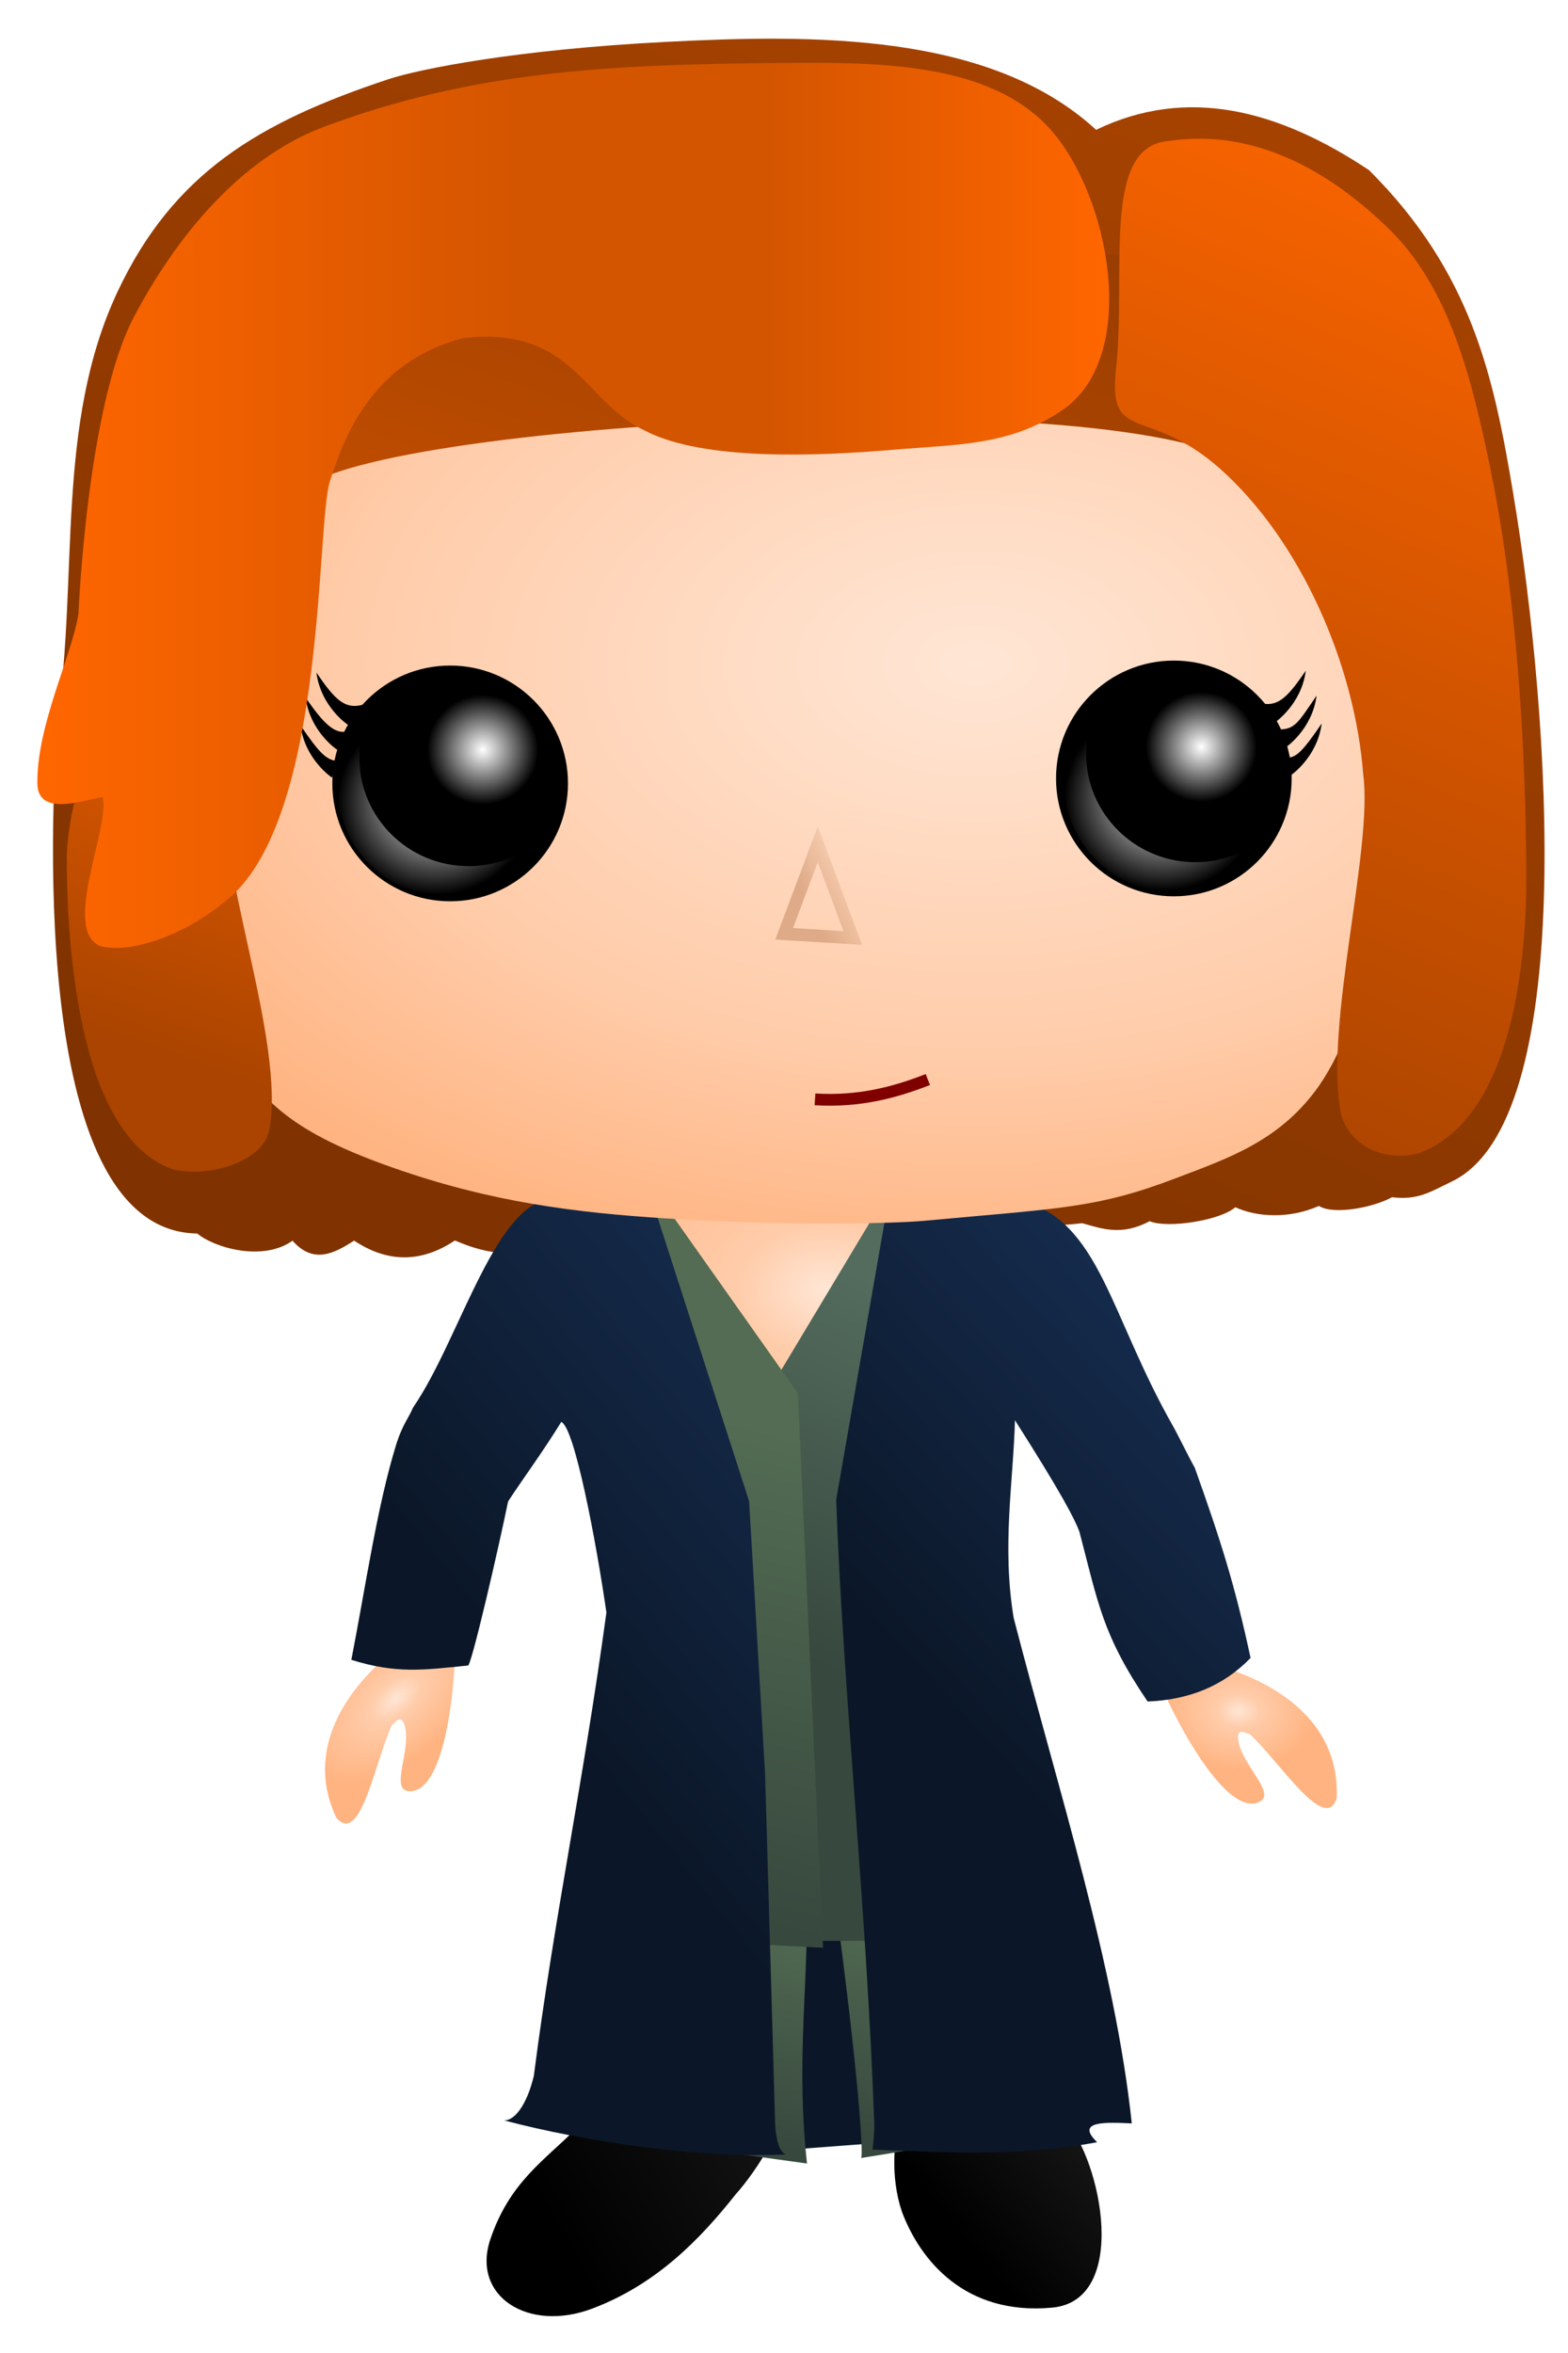 <?xml version="1.0" encoding="UTF-8" standalone="no"?>
<!-- Created with Inkscape (http://www.inkscape.org/) -->

<svg
   xmlns:dc="http://purl.org/dc/elements/1.1/"
   xmlns:cc="http://creativecommons.org/ns#"
   xmlns:rdf="http://www.w3.org/1999/02/22-rdf-syntax-ns#"
   xmlns:svg="http://www.w3.org/2000/svg"
   xmlns="http://www.w3.org/2000/svg"
   xmlns:xlink="http://www.w3.org/1999/xlink"
   xmlns:sodipodi="http://sodipodi.sourceforge.net/DTD/sodipodi-0.dtd"
   xmlns:inkscape="http://www.inkscape.org/namespaces/inkscape"
   width="200"
   height="300"
   id="svg2"
   version="1.1"
   inkscape:version="0.48.5 r10040"
   sodipodi:docname="scully.svg">
  <defs
     id="defs4">
    <linearGradient
       inkscape:collect="always"
       id="linearGradient3913">
      <stop
         style="stop-color:#deaa87;stop-opacity:1;"
         offset="0"
         id="stop3915" />
      <stop
         style="stop-color:#deaa87;stop-opacity:0;"
         offset="1"
         id="stop3917" />
    </linearGradient>
    <linearGradient
       inkscape:collect="always"
       id="linearGradient3889">
      <stop
         style="stop-color:#000000;stop-opacity:1;"
         offset="0"
         id="stop3891" />
      <stop
         style="stop-color:#1a1a1a;stop-opacity:1"
         offset="1"
         id="stop3893" />
    </linearGradient>
    <linearGradient
       id="linearGradient3873">
      <stop
         style="stop-color:#0b1728;stop-opacity:1"
         offset="0"
         id="stop3875" />
      <stop
         style="stop-color:#162d50;stop-opacity:1"
         offset="1"
         id="stop3877" />
    </linearGradient>
    <linearGradient
       inkscape:collect="always"
       id="linearGradient4187">
      <stop
         style="stop-color:#536c5d;stop-opacity:1"
         offset="0"
         id="stop4189" />
      <stop
         style="stop-color:#37483e;stop-opacity:1"
         offset="1"
         id="stop4191" />
    </linearGradient>
    <linearGradient
       inkscape:collect="always"
       id="linearGradient4171">
      <stop
         style="stop-color:#536c53;stop-opacity:1;"
         offset="0"
         id="stop4173" />
      <stop
         style="stop-color:#37483e;stop-opacity:1"
         offset="1"
         id="stop4175" />
    </linearGradient>
    <linearGradient
       id="linearGradient4101">
      <stop
         id="stop4103"
         offset="0"
         style="stop-color:#ffe6d5;stop-opacity:1" />
      <stop
         style="stop-color:#ffccaa;stop-opacity:1"
         offset="0.278"
         id="stop4105" />
      <stop
         id="stop4107"
         offset="1"
         style="stop-color:#ffb380;stop-opacity:1" />
    </linearGradient>
    <linearGradient
       id="linearGradient4495"
       inkscape:collect="always">
      <stop
         id="stop4497"
         offset="0"
         style="stop-color:#ff6600;stop-opacity:1" />
      <stop
         style="stop-color:#d45500;stop-opacity:1"
         offset="0.447"
         id="stop4501" />
      <stop
         id="stop4503"
         offset="0.685"
         style="stop-color:#d45500;stop-opacity:1" />
      <stop
         id="stop4499"
         offset="1"
         style="stop-color:#ff6600;stop-opacity:1" />
    </linearGradient>
    <linearGradient
       id="linearGradient4441"
       inkscape:collect="always">
      <stop
         id="stop4443"
         offset="0"
         style="stop-color:#803300;stop-opacity:1" />
      <stop
         id="stop4445"
         offset="1"
         style="stop-color:#d45500;stop-opacity:1" />
    </linearGradient>
    <linearGradient
       inkscape:collect="always"
       id="linearGradient4382">
      <stop
         style="stop-color:#ff6600;stop-opacity:1"
         offset="0"
         id="stop4384" />
      <stop
         style="stop-color:#aa4400;stop-opacity:1"
         offset="1"
         id="stop4386" />
    </linearGradient>
    <linearGradient
       inkscape:collect="always"
       id="linearGradient4374">
      <stop
         style="stop-color:#aa4400;stop-opacity:1"
         offset="0"
         id="stop4376" />
      <stop
         style="stop-color:#803300;stop-opacity:1"
         offset="1"
         id="stop4378" />
    </linearGradient>
    <linearGradient
       id="linearGradient4324">
      <stop
         style="stop-color:#ffe6d5;stop-opacity:1"
         offset="0"
         id="stop4326" />
      <stop
         id="stop4368"
         offset="0.624"
         style="stop-color:#ffccaa;stop-opacity:1" />
      <stop
         style="stop-color:#ffb380;stop-opacity:1"
         offset="1"
         id="stop4328" />
    </linearGradient>
    <linearGradient
       id="linearGradient3799">
      <stop
         style="stop-color:#ffffff;stop-opacity:1;"
         offset="0"
         id="stop3801" />
      <stop
         style="stop-color:#ffffff;stop-opacity:0;"
         offset="1"
         id="stop3803" />
    </linearGradient>
    <radialGradient
       inkscape:collect="always"
       xlink:href="#linearGradient3799-3"
       id="radialGradient3805-2"
       cx="429.821"
       cy="163.255"
       fx="429.821"
       fy="163.255"
       r="9.464"
       gradientUnits="userSpaceOnUse" />
    <linearGradient
       id="linearGradient3799-3">
      <stop
         style="stop-color:#ffffff;stop-opacity:1;"
         offset="0"
         id="stop3801-1" />
      <stop
         style="stop-color:#ffffff;stop-opacity:0;"
         offset="1"
         id="stop3803-6" />
    </linearGradient>
    <radialGradient
       inkscape:collect="always"
       xlink:href="#linearGradient3799-2"
       id="radialGradient3860-8"
       cx="428.031"
       cy="161.656"
       fx="428.031"
       fy="161.656"
       r="12.531"
       gradientTransform="matrix(1,0,0,0.945,0,8.869)"
       gradientUnits="userSpaceOnUse" />
    <linearGradient
       id="linearGradient3799-2">
      <stop
         style="stop-color:#ffffff;stop-opacity:1;"
         offset="0"
         id="stop3801-7" />
      <stop
         style="stop-color:#ffffff;stop-opacity:0;"
         offset="1"
         id="stop3803-7" />
    </linearGradient>
    <radialGradient
       inkscape:collect="always"
       xlink:href="#linearGradient3906-4"
       id="radialGradient3912-0"
       cx="433.861"
       cy="155.347"
       fx="433.861"
       fy="155.347"
       r="7.324"
       gradientUnits="userSpaceOnUse" />
    <linearGradient
       inkscape:collect="always"
       id="linearGradient3906-4">
      <stop
         style="stop-color:#ffffff;stop-opacity:1;"
         offset="0"
         id="stop3908-9" />
      <stop
         style="stop-color:#ffffff;stop-opacity:0;"
         offset="1"
         id="stop3910-4" />
    </linearGradient>
    <radialGradient
       r="12.531"
       fy="161.656"
       fx="428.031"
       cy="161.656"
       cx="428.031"
       gradientTransform="matrix(1,0,0,0.945,-279.747,701.348)"
       gradientUnits="userSpaceOnUse"
       id="radialGradient3877"
       xlink:href="#linearGradient3799"
       inkscape:collect="always" />
    <radialGradient
       r="7.324"
       fy="155.347"
       fx="433.861"
       cy="155.347"
       cx="433.861"
       gradientUnits="userSpaceOnUse"
       id="radialGradient4039"
       xlink:href="#linearGradient3799"
       inkscape:collect="always" />
    <filter
       inkscape:collect="always"
       id="filter4018-6"
       x="-0.3"
       width="1.6"
       y="-0.3"
       height="1.6"
       color-interpolation-filters="sRGB">
      <feGaussianBlur
         inkscape:collect="always"
         stdDeviation="1.831"
         id="feGaussianBlur4020-0" />
    </filter>
    <radialGradient
       inkscape:collect="always"
       xlink:href="#linearGradient3799"
       id="radialGradient3860"
       cx="428.031"
       cy="161.656"
       fx="428.031"
       fy="161.656"
       r="12.531"
       gradientTransform="matrix(1,0,0,0.945,-372.449,701.849)"
       gradientUnits="userSpaceOnUse" />
    <radialGradient
       inkscape:collect="always"
       xlink:href="#linearGradient3799"
       id="radialGradient3912"
       cx="433.861"
       cy="155.347"
       fx="433.861"
       fy="155.347"
       r="7.324"
       gradientUnits="userSpaceOnUse" />
    <filter
       inkscape:collect="always"
       id="filter4018"
       x="-0.3"
       width="1.6"
       y="-0.3"
       height="1.6"
       color-interpolation-filters="sRGB">
      <feGaussianBlur
         inkscape:collect="always"
         stdDeviation="1.831"
         id="feGaussianBlur4020" />
    </filter>
    <radialGradient
       inkscape:collect="always"
       xlink:href="#linearGradient4324"
       id="radialGradient4330"
       cx="488.93"
       cy="140.046"
       fx="488.93"
       fy="140.046"
       r="78.569"
       gradientTransform="matrix(1.614,-0.008,0.005,1.018,-665.405,698.308)"
       gradientUnits="userSpaceOnUse" />
    <linearGradient
       inkscape:collect="always"
       xlink:href="#linearGradient4374"
       id="linearGradient4380"
       x1="531.41"
       y1="53.98"
       x2="455.073"
       y2="223.449"
       gradientUnits="userSpaceOnUse"
       gradientTransform="translate(-372.335,692.985)" />
    <linearGradient
       inkscape:collect="always"
       xlink:href="#linearGradient4495"
       id="linearGradient4388"
       x1="377.102"
       y1="123.804"
       x2="513.696"
       y2="123.804"
       gradientUnits="userSpaceOnUse"
       gradientTransform="translate(-372.335,692.985)" />
    <linearGradient
       gradientTransform="translate(-396.684,707.835)"
       inkscape:collect="always"
       xlink:href="#linearGradient4441"
       id="linearGradient4388-6"
       x1="520.352"
       y1="27.685"
       x2="474.93"
       y2="154.964"
       gradientUnits="userSpaceOnUse" />
    <linearGradient
       gradientTransform="translate(-248.353,693.193)"
       inkscape:collect="always"
       xlink:href="#linearGradient4382"
       id="linearGradient4388-60"
       x1="436.265"
       y1="72.107"
       x2="382.893"
       y2="197.177"
       gradientUnits="userSpaceOnUse" />
    <linearGradient
       gradientTransform="matrix(-1,0,0,1,453.696,695.541)"
       inkscape:collect="always"
       xlink:href="#linearGradient4382"
       id="linearGradient4388-60-4"
       x1="410.306"
       y1="126.612"
       x2="433.846"
       y2="191.21"
       gradientUnits="userSpaceOnUse" />
    <radialGradient
       inkscape:collect="always"
       xlink:href="#linearGradient4324-8"
       id="radialGradient4330-4"
       cx="488.93"
       cy="140.046"
       fx="488.93"
       fy="140.046"
       r="78.569"
       gradientTransform="matrix(1.614,-0.008,0.005,1.018,-293.069,5.323)"
       gradientUnits="userSpaceOnUse" />
    <linearGradient
       id="linearGradient4324-8">
      <stop
         style="stop-color:#ffe6d5;stop-opacity:1"
         offset="0"
         id="stop4326-8" />
      <stop
         id="stop4368-2"
         offset="0.624"
         style="stop-color:#ffccaa;stop-opacity:1" />
      <stop
         style="stop-color:#ffb380;stop-opacity:1"
         offset="1"
         id="stop4328-4" />
    </linearGradient>
    <radialGradient
       r="78.569"
       fy="140.745"
       fx="471.851"
       cy="140.745"
       cx="471.851"
       gradientTransform="matrix(0.521,-0.013,0.01,0.385,-141.904,868.704)"
       gradientUnits="userSpaceOnUse"
       id="radialGradient4080"
       xlink:href="#linearGradient4101"
       inkscape:collect="always" />
    <radialGradient
       inkscape:collect="always"
       xlink:href="#linearGradient4101"
       id="radialGradient4119"
       cx="531.088"
       cy="279.116"
       fx="531.088"
       fy="279.116"
       r="9.849"
       gradientTransform="matrix(1,0,0,0.769,-373.093,755.856)"
       gradientUnits="userSpaceOnUse" />
    <linearGradient
       inkscape:collect="always"
       xlink:href="#linearGradient4171"
       id="linearGradient4177"
       x1="485.714"
       y1="245.755"
       x2="469.464"
       y2="305.219"
       gradientUnits="userSpaceOnUse"
       gradientTransform="translate(-372.335,692.985)" />
    <linearGradient
       inkscape:collect="always"
       xlink:href="#linearGradient4187"
       id="linearGradient4193"
       x1="497.857"
       y1="229.326"
       x2="477.5"
       y2="272.362"
       gradientUnits="userSpaceOnUse"
       gradientTransform="translate(-372.335,692.985)" />
    <linearGradient
       inkscape:collect="always"
       xlink:href="#linearGradient4171-3"
       id="linearGradient4177-0"
       x1="485.714"
       y1="245.755"
       x2="469.464"
       y2="305.219"
       gradientUnits="userSpaceOnUse" />
    <linearGradient
       inkscape:collect="always"
       id="linearGradient4171-3">
      <stop
         style="stop-color:#536c53;stop-opacity:1;"
         offset="0"
         id="stop4173-6" />
      <stop
         style="stop-color:#37483e;stop-opacity:1"
         offset="1"
         id="stop4175-2" />
    </linearGradient>
    <linearGradient
       gradientTransform="translate(-373.317,719.771)"
       y2="305.219"
       x2="469.464"
       y1="278.255"
       x1="479.286"
       gradientUnits="userSpaceOnUse"
       id="linearGradient4231"
       xlink:href="#linearGradient4171-3"
       inkscape:collect="always" />
    <linearGradient
       gradientTransform="translate(-0.982,26.786)"
       y2="305.219"
       x2="469.464"
       y1="278.255"
       x1="479.286"
       gradientUnits="userSpaceOnUse"
       id="linearGradient4231-5"
       xlink:href="#linearGradient4171-3-8"
       inkscape:collect="always" />
    <linearGradient
       inkscape:collect="always"
       id="linearGradient4171-3-8">
      <stop
         style="stop-color:#536c53;stop-opacity:1;"
         offset="0"
         id="stop4173-6-8" />
      <stop
         style="stop-color:#37483e;stop-opacity:1"
         offset="1"
         id="stop4175-2-1" />
    </linearGradient>
    <linearGradient
       y2="305.219"
       x2="469.464"
       y1="278.255"
       x1="479.286"
       gradientTransform="translate(-355.192,721.75)"
       gradientUnits="userSpaceOnUse"
       id="linearGradient4265"
       xlink:href="#linearGradient4171-3-8"
       inkscape:collect="always" />
    <radialGradient
       inkscape:collect="always"
       xlink:href="#linearGradient4101-4"
       id="radialGradient4119-1"
       cx="531.088"
       cy="279.116"
       fx="531.088"
       fy="279.116"
       r="9.849"
       gradientTransform="matrix(1,0,0,0.769,0,65.396)"
       gradientUnits="userSpaceOnUse" />
    <linearGradient
       id="linearGradient4101-4">
      <stop
         id="stop4103-9"
         offset="0"
         style="stop-color:#ffe6d5;stop-opacity:1" />
      <stop
         style="stop-color:#ffccaa;stop-opacity:1"
         offset="0.278"
         id="stop4105-8" />
      <stop
         id="stop4107-2"
         offset="1"
         style="stop-color:#ffb380;stop-opacity:1" />
    </linearGradient>
    <radialGradient
       inkscape:collect="always"
       xlink:href="#linearGradient4101-4"
       id="radialGradient4339"
       gradientUnits="userSpaceOnUse"
       gradientTransform="matrix(1.078,-0.948,-0.508,-0.578,-380.248,1633.762)"
       cx="531.088"
       cy="279.116"
       fx="531.088"
       fy="279.116"
       r="9.849" />
    <linearGradient
       inkscape:collect="always"
       xlink:href="#linearGradient3873"
       id="linearGradient3879"
       x1="70.886"
       y1="971.853"
       x2="118.814"
       y2="933.639"
       gradientUnits="userSpaceOnUse" />
    <linearGradient
       inkscape:collect="always"
       xlink:href="#linearGradient3873"
       id="linearGradient3887"
       x1="119.156"
       y1="968.603"
       x2="162.201"
       y2="929.318"
       gradientUnits="userSpaceOnUse" />
    <linearGradient
       inkscape:collect="always"
       xlink:href="#linearGradient3889"
       id="linearGradient3895"
       x1="122.994"
       y1="1038.016"
       x2="142.116"
       y2="1022.659"
       gradientUnits="userSpaceOnUse" />
    <linearGradient
       inkscape:collect="always"
       xlink:href="#linearGradient3889"
       id="linearGradient3903"
       x1="70.714"
       y1="1036.291"
       x2="105.357"
       y2="1016.648"
       gradientUnits="userSpaceOnUse" />
    <linearGradient
       inkscape:collect="always"
       xlink:href="#linearGradient3913"
       id="linearGradient3919"
       x1="103.263"
       y1="868.245"
       x2="110.582"
       y2="864.709"
       gradientUnits="userSpaceOnUse" />
  </defs>
  <sodipodi:namedview
     id="base"
     pagecolor="#ffffff"
     bordercolor="#666666"
     borderopacity="1.0"
     inkscape:pageopacity="0.0"
     inkscape:pageshadow="2"
     inkscape:zoom="2.8"
     inkscape:cx="-44.137459"
     inkscape:cy="100.0307"
     inkscape:document-units="px"
     inkscape:current-layer="layer4"
     showgrid="false"
     inkscape:snap-bbox="true"
     inkscape:window-width="1366"
     inkscape:window-height="716"
     inkscape:window-x="-8"
     inkscape:window-y="-8"
     inkscape:window-maximized="1"
     inkscape:showpageshadow="false" />
  <g
     inkscape:groupmode="layer"
     id="layer4"
     inkscape:label="BackBase"
     style="display:inline"
     transform="translate(0,-752.362)">
    <path
       style="fill:url(#linearGradient4380);fill-opacity:1;stroke:none"
       d="m 7.308,844.276 c 2.718,-18.465 -0.267,-37.735 7.648,-54.639 7.141,-15.253 18.125,-21.718 34.587,-27.177 3.928,-1.303 16.34,-3.779 35.299,-4.754 18.867,-0.97 41.46,-1.228 54.967,11.209 11.604,-5.593 23.208,-2.576 34.812,5.138 13.169,13.121 15.92,26.43 18.402,41.294 4.827,28.919 8.145,79.844 -7.765,87.613 -2.995,1.462 -4.441,2.425 -7.71,2.045 -2.348,1.302 -7.426,2.297 -9.323,1.111 -3.852,1.696 -7.951,1.408 -10.661,0.166 -1.9,1.688 -8.674,2.74 -10.924,1.78 -3.555,1.89 -6.031,0.98 -8.595,0.254 -6.779,0.798 -10.269,-0.284 -14.904,-0.712 l -37.749,0.097 c -4.214,2.054 -8.878,2.758 -13.763,2.797 -5.888,2.974 -10.654,1.273 -13.605,0.019 -4.286,2.863 -8.572,2.869 -12.858,0.018 -2.618,1.704 -5.236,2.992 -7.854,0.011 -3.849,2.745 -10.068,0.843 -12.146,-0.913 C 2.841,909.349 6.888,851.493 7.308,844.276 z"
       id="rect3496"
       inkscape:connector-curvature="0"
       sodipodi:nodetypes="csssccasccccccccccccc" />
    <path
       style="fill:#0b1728;fill-opacity:1;stroke:none;display:inline"
       d="m 95.79,993.115 17.679,-0.179 2.857,32.321 -18.929,1.429 z"
       id="rect4195"
       inkscape:connector-curvature="0"
       sodipodi:nodetypes="ccccc" />
  </g>
  <g
     inkscape:groupmode="layer"
     id="layer7"
     inkscape:label="NeckLimbs"
     style="display:inline"
     transform="translate(0,-752.362)">
    <path
       style="fill:url(#radialGradient4080);fill-opacity:1;display:inline"
       d="m 75.478,905.194 c 14.926,0.003 47.809,1.122 47.73,1.01 0.054,-0.034 -12.882,11.94 -23.921,24.906 0.536,0.392 -13.573,-15.794 -23.809,-25.916 z"
       id="rect2997-5"
       inkscape:connector-curvature="0"
       sodipodi:nodetypes="cccc" />
    <path
       style="fill:url(#radialGradient4119);fill-opacity:1;stroke:none"
       d="m 148.777,968.792 c 2.312,5.051 8.146,15.321 11.932,13.258 2.109,-1.149 -2.567,-4.845 -2.785,-8.066 -0.105,-1.558 1.385,-0.356 1.399,-0.601 3.902,3.558 9.657,12.788 11.172,8.288 0.424,-8.429 -5.73,-13.672 -13.132,-16.289 z"
       id="path4109"
       inkscape:connector-curvature="0"
       sodipodi:nodetypes="csscccc" />
    <path
       style="fill:url(#linearGradient3903);stroke:none;fill-opacity:1"
       d="m 73.395,1023.846 c -3.994,3.996 -8.405,6.766 -10.85,14.015 -2.445,7.25 4.813,11.927 12.997,8.839 8.184,-3.087 13.75,-8.832 18.309,-14.584 2.736,-3.035 6.868,-9.691 5.556,-11.049 z"
       id="path4121"
       inkscape:connector-curvature="0"
       sodipodi:nodetypes="czzccc" />
    <path
       style="fill:url(#linearGradient3895);stroke:none;fill-opacity:1"
       d="m 135.775,1022.581 c 4.853,5.384 8.235,23.088 -1.562,23.996 -11.151,1.034 -16.859,-6.072 -19.17,-12.216 -1.524,-4.502 -1.049,-9.637 -0.052,-12.151 z"
       id="path4121-0"
       inkscape:connector-curvature="0"
       sodipodi:nodetypes="csccc" />
    <path
       style="fill:url(#radialGradient4339);fill-opacity:1;stroke:none;display:inline"
       d="m 58.011,963.899 c -0.195,5.551 -1.638,17.274 -5.926,16.824 -2.389,-0.251 0.51,-5.459 -0.526,-8.517 -0.501,-1.479 -1.416,0.203 -1.523,-0.017 -2.237,4.783 -4.005,15.516 -7.132,11.943 -3.629,-7.62 0.04,-14.824 5.869,-20.083 z"
       id="path4109-4"
       inkscape:connector-curvature="0"
       sodipodi:nodetypes="csscccc" />
  </g>
  <g
     inkscape:groupmode="layer"
     id="layer9"
     inkscape:label="Suit"
     transform="translate(0,-752.362)">
    <path
       style="fill:url(#linearGradient4265);fill-opacity:1;stroke:none"
       d="m 121.058,998.22 10.714,25.714 -21.964,3.571 c 0.299,0.322 0.07,-7.116 -2.79,-29.159 z"
       id="path4169-4-2"
       inkscape:connector-curvature="0"
       sodipodi:nodetypes="ccccc" />
    <path
       style="fill:url(#linearGradient4193);fill-opacity:1;stroke:none"
       d="m 111.593,907.133 -13.393,22.321 5,70.357 9.643,0 3.75,-93.214 z"
       id="path4167"
       inkscape:connector-curvature="0"
       sodipodi:nodetypes="cccccc" />
    <path
       style="fill:url(#linearGradient4231);fill-opacity:1;stroke:none"
       d="m 102.933,996.24 c -0.001,10.653 -1.342,19.632 0,31.964 L 79.718,1024.99 93.357,996.724 z"
       id="path4169-4"
       inkscape:connector-curvature="0"
       sodipodi:nodetypes="ccccc" />
    <path
       style="fill:url(#linearGradient4177);fill-opacity:1;stroke:none"
       d="m 84.986,906.24 16.786,23.75 3.214,70.714 -10,-0.536 -15.536,-94.286 z"
       id="path4169"
       inkscape:connector-curvature="0"
       sodipodi:nodetypes="cccccc" />
  </g>
  <g
     inkscape:groupmode="layer"
     id="layer8"
     inkscape:label="Coat"
     style="display:inline"
     transform="translate(0,-752.362)">
    <path
       style="fill:url(#linearGradient3879);fill-opacity:1;stroke:none"
       d="m 83.496,906.415 -12.374,-1.263 c -7.808,-0.46 -12.311,17.809 -18.466,26.713 -0.353,1.013 -1.305,2.02 -2.15,4.765 -2.399,7.794 -3.846,17.878 -5.692,27.356 5.724,1.784 9.127,1.312 14.851,0.727 0.335,0.6 3.946,-15.06 5.143,-20.923 1.825,-2.808 4.477,-6.378 6.775,-10.132 1.684,0.606 4.444,15.154 5.765,24.292 -2.977,21.846 -6.648,38.789 -9.257,59.076 -0.945,3.942 -2.566,5.724 -3.788,5.682 10.607,2.817 25.333,4.859 35.94,4.345 -0.73,-0.277 -1.202,-1.463 -1.368,-3.72 l -1.287,-44.78 -2.039,-34.793 z"
       id="path4162"
       inkscape:connector-curvature="0"
       sodipodi:nodetypes="cccscccccccccccc" />
    <path
       style="fill:url(#linearGradient3887);fill-opacity:1;stroke:none"
       d="m 113.043,906.921 17.173,-1.515 c 10.1,2.69 11.245,14.428 19.405,28.786 0.646,1.137 2.09,4.123 2.763,5.276 3.332,9.34 5.117,14.935 7.127,24.274 -3.481,3.613 -7.918,5.347 -13.132,5.556 -5.743,-8.456 -6.3,-12.507 -8.69,-21.611 -0.56,-1.567 -2.26,-4.874 -8.23,-14.249 -0.212,7.842 -1.685,16.077 -0.161,25.221 5.652,21.834 12.949,44.412 15.06,64.43 -3.091,-0.132 -7.33,-0.41 -4.419,2.399 -10.205,1.899 -19.352,1.279 -28.663,0.945 -0.047,0.57 0.284,-2.004 0.235,-3.35 -1.009,-28.106 -4.017,-55.567 -4.855,-79.511 z"
       id="path4164"
       inkscape:connector-curvature="0"
       sodipodi:nodetypes="ccscccccccccscc" />
  </g>
  <g
     inkscape:label="Head"
     inkscape:groupmode="layer"
     id="layer1"
     style="display:inline"
     transform="translate(0,-752.362)">
    <path
       style="fill:url(#radialGradient4330);fill-opacity:1"
       d="m 59,792.773 80.055,0 c 21.266,0 38.386,17.12 38.386,38.386 0,0 2.539,43.963 -9.643,60.251 -4.903,6.555 -11.323,8.7 -17.902,11.201 -10.049,3.821 -14.666,3.792 -31.801,5.381 -5.106,0.474 -19.791,0.578 -33.139,-0.283 -11.522,-0.743 -22.254,-2.043 -34.884,-6.485 -14.255,-5.014 -17.461,-9.332 -22.136,-17.493 -8.794,-15.353 -7.321,-52.572 -7.321,-52.572 0,-21.266 17.12,-38.386 38.386,-38.386 z"
       id="rect2997"
       inkscape:connector-curvature="0"
       sodipodi:nodetypes="ssssasssass" />
    <circle
       style="fill:#000000"
       id="path3001"
       transform="matrix(1.044,0,0,1.044,-383.668,703.246)"
       cx="422.496"
       cy="142.72"
       r="14.395"
       sodipodi:cx="422.49631"
       sodipodi:cy="142.71982"
       sodipodi:rx="14.394673"
       sodipodi:ry="14.394673"
       d="m 436.891,142.72 c 0,7.95 -6.445,14.395 -14.395,14.395 -7.95,0 -14.395,-6.445 -14.395,-14.395 0,-7.95 6.445,-14.395 14.395,-14.395 7.95,0 14.395,6.445 14.395,14.395 z" />
    <circle
       style="fill:#000000;display:inline"
       id="path3001-1"
       transform="matrix(1.044,0,0,1.044,-291.359,702.612)"
       cx="422.496"
       cy="142.72"
       r="14.395"
       sodipodi:cx="422.49631"
       sodipodi:cy="142.71982"
       sodipodi:rx="14.394673"
       sodipodi:ry="14.394673"
       d="m 436.891,142.72 c 0,7.95 -6.445,14.395 -14.395,14.395 -7.95,0 -14.395,-6.445 -14.395,-14.395 0,-7.95 6.445,-14.395 14.395,-14.395 7.95,0 14.395,6.445 14.395,14.395 z" />
    <path
       style="fill:none;stroke:url(#linearGradient3919);stroke-width:1.6;stroke-linecap:butt;stroke-linejoin:miter;stroke-miterlimit:4;stroke-opacity:1;stroke-dasharray:none;fill-opacity:1"
       d="m 104.308,859.99 -4.286,11.429 8.75,0.536 z"
       id="path3027"
       inkscape:connector-curvature="0"
       sodipodi:nodetypes="cccc" />
    <path
       style="fill:#000000;fill-rule:evenodd;stroke:none"
       d="m 160.611,841.966 c 2.315,0.631 3.56,-0.595 5.943,-4.093 -0.572,4.386 -4.016,6.66 -4.016,6.66 z"
       id="path3369"
       inkscape:connector-curvature="0"
       sodipodi:nodetypes="cccc" />
    <path
       style="fill:#000000;fill-rule:evenodd;stroke:none;display:inline"
       d="m 163,845.364 c 2.157,0.031 2.55,-0.816 4.933,-4.314 -0.572,4.386 -4.016,6.66 -4.016,6.66 z"
       id="path3369-4"
       inkscape:connector-curvature="0"
       sodipodi:nodetypes="cccc" />
    <path
       style="fill:#000000;fill-rule:evenodd;stroke:none;display:inline"
       d="m 164.092,848.92 c 1.178,0.158 2.108,-0.816 4.491,-4.314 -0.572,4.386 -4.016,6.66 -4.016,6.66 z"
       id="path3369-4-0"
       inkscape:connector-curvature="0"
       sodipodi:nodetypes="cccc" />
    <path
       style="fill:#000000;fill-rule:evenodd;stroke:none;display:inline"
       d="m 46.303,842.208 c -2.315,0.631 -3.56,-0.595 -5.943,-4.093 0.572,4.386 4.016,6.66 4.016,6.66 z"
       id="path3369-5"
       inkscape:connector-curvature="0"
       sodipodi:nodetypes="cccc" />
    <path
       style="fill:#000000;fill-rule:evenodd;stroke:none;display:inline"
       d="m 44.293,845.605 c -1.525,0.379 -2.929,-0.816 -5.312,-4.314 0.572,4.386 4.016,6.66 4.016,6.66 z"
       id="path3369-4-1"
       inkscape:connector-curvature="0"
       sodipodi:nodetypes="cccc" />
    <path
       style="fill:#000000;fill-rule:evenodd;stroke:none;display:inline"
       d="m 43.025,849.387 c -1.421,-0.127 -2.31,-1.042 -4.693,-4.539 0.572,4.386 4.016,6.66 4.016,6.66 z"
       id="path3369-4-0-4"
       inkscape:connector-curvature="0"
       sodipodi:nodetypes="cccc" />
    <path
       style="fill:none;stroke:#800000;stroke-width:1.5;stroke-linecap:butt;stroke-linejoin:miter;stroke-miterlimit:4;stroke-opacity:1;stroke-dasharray:none"
       d="m 103.952,892.526 c 5.588,0.343 10.144,-0.862 14.395,-2.526 l 0,0"
       id="path3502"
       inkscape:connector-curvature="0"
       sodipodi:nodetypes="ccc" />
  </g>
  <g
     inkscape:groupmode="layer"
     id="layer6"
     inkscape:label="FrontBase2"
     style="display:inline"
     transform="translate(0,-752.362)">
    <path
       style="fill:url(#linearGradient4388-6);fill-opacity:1;fill-rule:evenodd;stroke:none;display:inline"
       d="m 39.621,778.415 -0.701,36.032 c 12.591,-8.911 112.747,-13.765 121.758,-0.973 l -1.619,-27.589 z"
       id="path3500-3"
       inkscape:connector-curvature="0"
       sodipodi:nodetypes="ccccc" />
    <path
       style="fill:url(#linearGradient4388-60-4);fill-opacity:1;fill-rule:evenodd;stroke:none;display:inline"
       d="m 8.52,861.145 c 0.896,-14.423 8.748,-19.226 8.748,-19.226 6.043,-1.244 13.591,-3.996 11.698,11.899 -1.27,9.347 7.384,31.278 5.41,42.496 -0.754,4.283 -7.967,6.29 -12.487,5.081 C 9.525,896.811 8.475,870.997 8.52,861.145 z"
       id="path3500-2-7"
       inkscape:connector-curvature="0"
       sodipodi:nodetypes="cscscc" />
  </g>
  <g
     inkscape:groupmode="layer"
     id="layer5"
     inkscape:label="FrontBase1"
     style="display:inline"
     transform="translate(0,-752.362)">
    <path
       style="fill:url(#linearGradient4388);fill-opacity:1;fill-rule:evenodd;stroke:none"
       d="m 135.519,804.643 c 9.506,-6.474 6.42,-25.713 -0.758,-34.85 -7.509,-9.559 -22.469,-9.51 -35.233,-9.405 -22.744,0.187 -39.599,1.192 -58.206,8.143 -10.706,3.999 -18.916,14.133 -24.244,24.244 -5.988,11.364 -7.071,37.881 -7.071,37.881 -0.9,5.455 -5.343,14.235 -5.239,21.616 0.059,4.227 5.738,2.144 8.301,1.711 1.112,3.568 -5.389,17.194 -0.158,19.036 3.959,0.928 11.241,-1.491 16.983,-6.755 11.696,-11.366 10.44,-47.094 12.185,-52.528 1.546,-4.817 4.956,-15.205 17.025,-18.265 14.049,-1.597 15.333,8.222 23.19,11.816 7.411,3.84 21.863,3.251 31.759,2.408 8.047,-0.686 14.745,-0.474 21.466,-5.051 z"
       id="path3500"
       inkscape:connector-curvature="0"
       sodipodi:nodetypes="sassacsccccccss" />
    <path
       style="fill:url(#linearGradient4388-60);fill-opacity:1;fill-rule:evenodd;stroke:none;display:inline"
       d="m 194.68,863.797 c -0.072,-15.886 -1.142,-35.25 -4.686,-52.19 -2.229,-10.65 -5.019,-22.426 -12.804,-30.027 -7.238,-7.067 -16.877,-12.947 -28.191,-11.234 -8.559,0.716 -5.323,16.713 -6.635,28.905 -1.108,9.889 3.997,4.655 13.264,12.885 10.215,9.072 17.197,24.931 18.25,38.976 1.27,9.347 -4.884,31.635 -2.91,42.853 0.754,4.283 5.467,6.647 9.987,5.438 12.364,-4.584 13.771,-25.754 13.726,-35.607 z"
       id="path3500-2"
       inkscape:connector-curvature="0"
       sodipodi:nodetypes="ssaccscscs" />
  </g>
  <g
     inkscape:groupmode="layer"
     id="layer3"
     inkscape:label="Lighting"
     style="display:inline"
     transform="translate(0,-752.362)">
    <path
       style="fill:url(#radialGradient3860);fill-opacity:1;stroke:none;display:inline"
       d="m 47.301,842.793 c -2.595,2.502 -4.25,6.022 -4.25,9.938 0,7.586 6.075,13.75 13.562,13.75 4.849,0 9.104,-2.59 11.5,-6.469 -2.328,1.738 -5.209,2.781 -8.344,2.781 -7.697,0 -13.938,-6.188 -13.938,-13.844 0,-2.21 0.544,-4.302 1.469,-6.156 z"
       id="path3797"
       inkscape:connector-curvature="0" />
    <path
       style="fill:url(#radialGradient3877);fill-opacity:1;stroke:none;display:inline"
       d="m 140.003,842.292 c -2.595,2.502 -4.25,6.022 -4.25,9.938 0,7.586 6.075,13.75 13.562,13.75 4.849,0 9.104,-2.59 11.5,-6.469 -2.328,1.738 -5.209,2.781 -8.344,2.781 -7.697,0 -13.938,-6.188 -13.938,-13.844 0,-2.21 0.544,-4.302 1.469,-6.156 z"
       id="path3797-1"
       inkscape:connector-curvature="0" />
    <circle
       style="fill:url(#radialGradient3912);fill-opacity:1;stroke:none;display:inline;filter:url(#filter4018)"
       id="path3896"
       transform="matrix(0.968,0,0,0.957,-358.402,699.276)"
       cx="433.861"
       cy="155.347"
       r="7.324"
       sodipodi:cx="433.8605"
       sodipodi:cy="155.34673"
       sodipodi:rx="7.323606"
       sodipodi:ry="7.323606"
       d="m 441.184,155.347 c 0,4.045 -3.279,7.324 -7.324,7.324 -4.045,0 -7.324,-3.279 -7.324,-7.324 0,-4.045 3.279,-7.324 7.324,-7.324 4.045,0 7.324,3.279 7.324,7.324 z" />
    <circle
       style="fill:url(#radialGradient4039);fill-opacity:1;stroke:none;display:inline;filter:url(#filter4018-6)"
       id="path3896-3"
       transform="matrix(0.968,0,0,0.957,-266.752,698.919)"
       cx="433.861"
       cy="155.347"
       r="7.324"
       sodipodi:cx="433.8605"
       sodipodi:cy="155.34673"
       sodipodi:rx="7.323606"
       sodipodi:ry="7.323606"
       d="m 441.184,155.347 c 0,4.045 -3.279,7.324 -7.324,7.324 -4.045,0 -7.324,-3.279 -7.324,-7.324 0,-4.045 3.279,-7.324 7.324,-7.324 4.045,0 7.324,3.279 7.324,7.324 z" />
  </g>
</svg>
